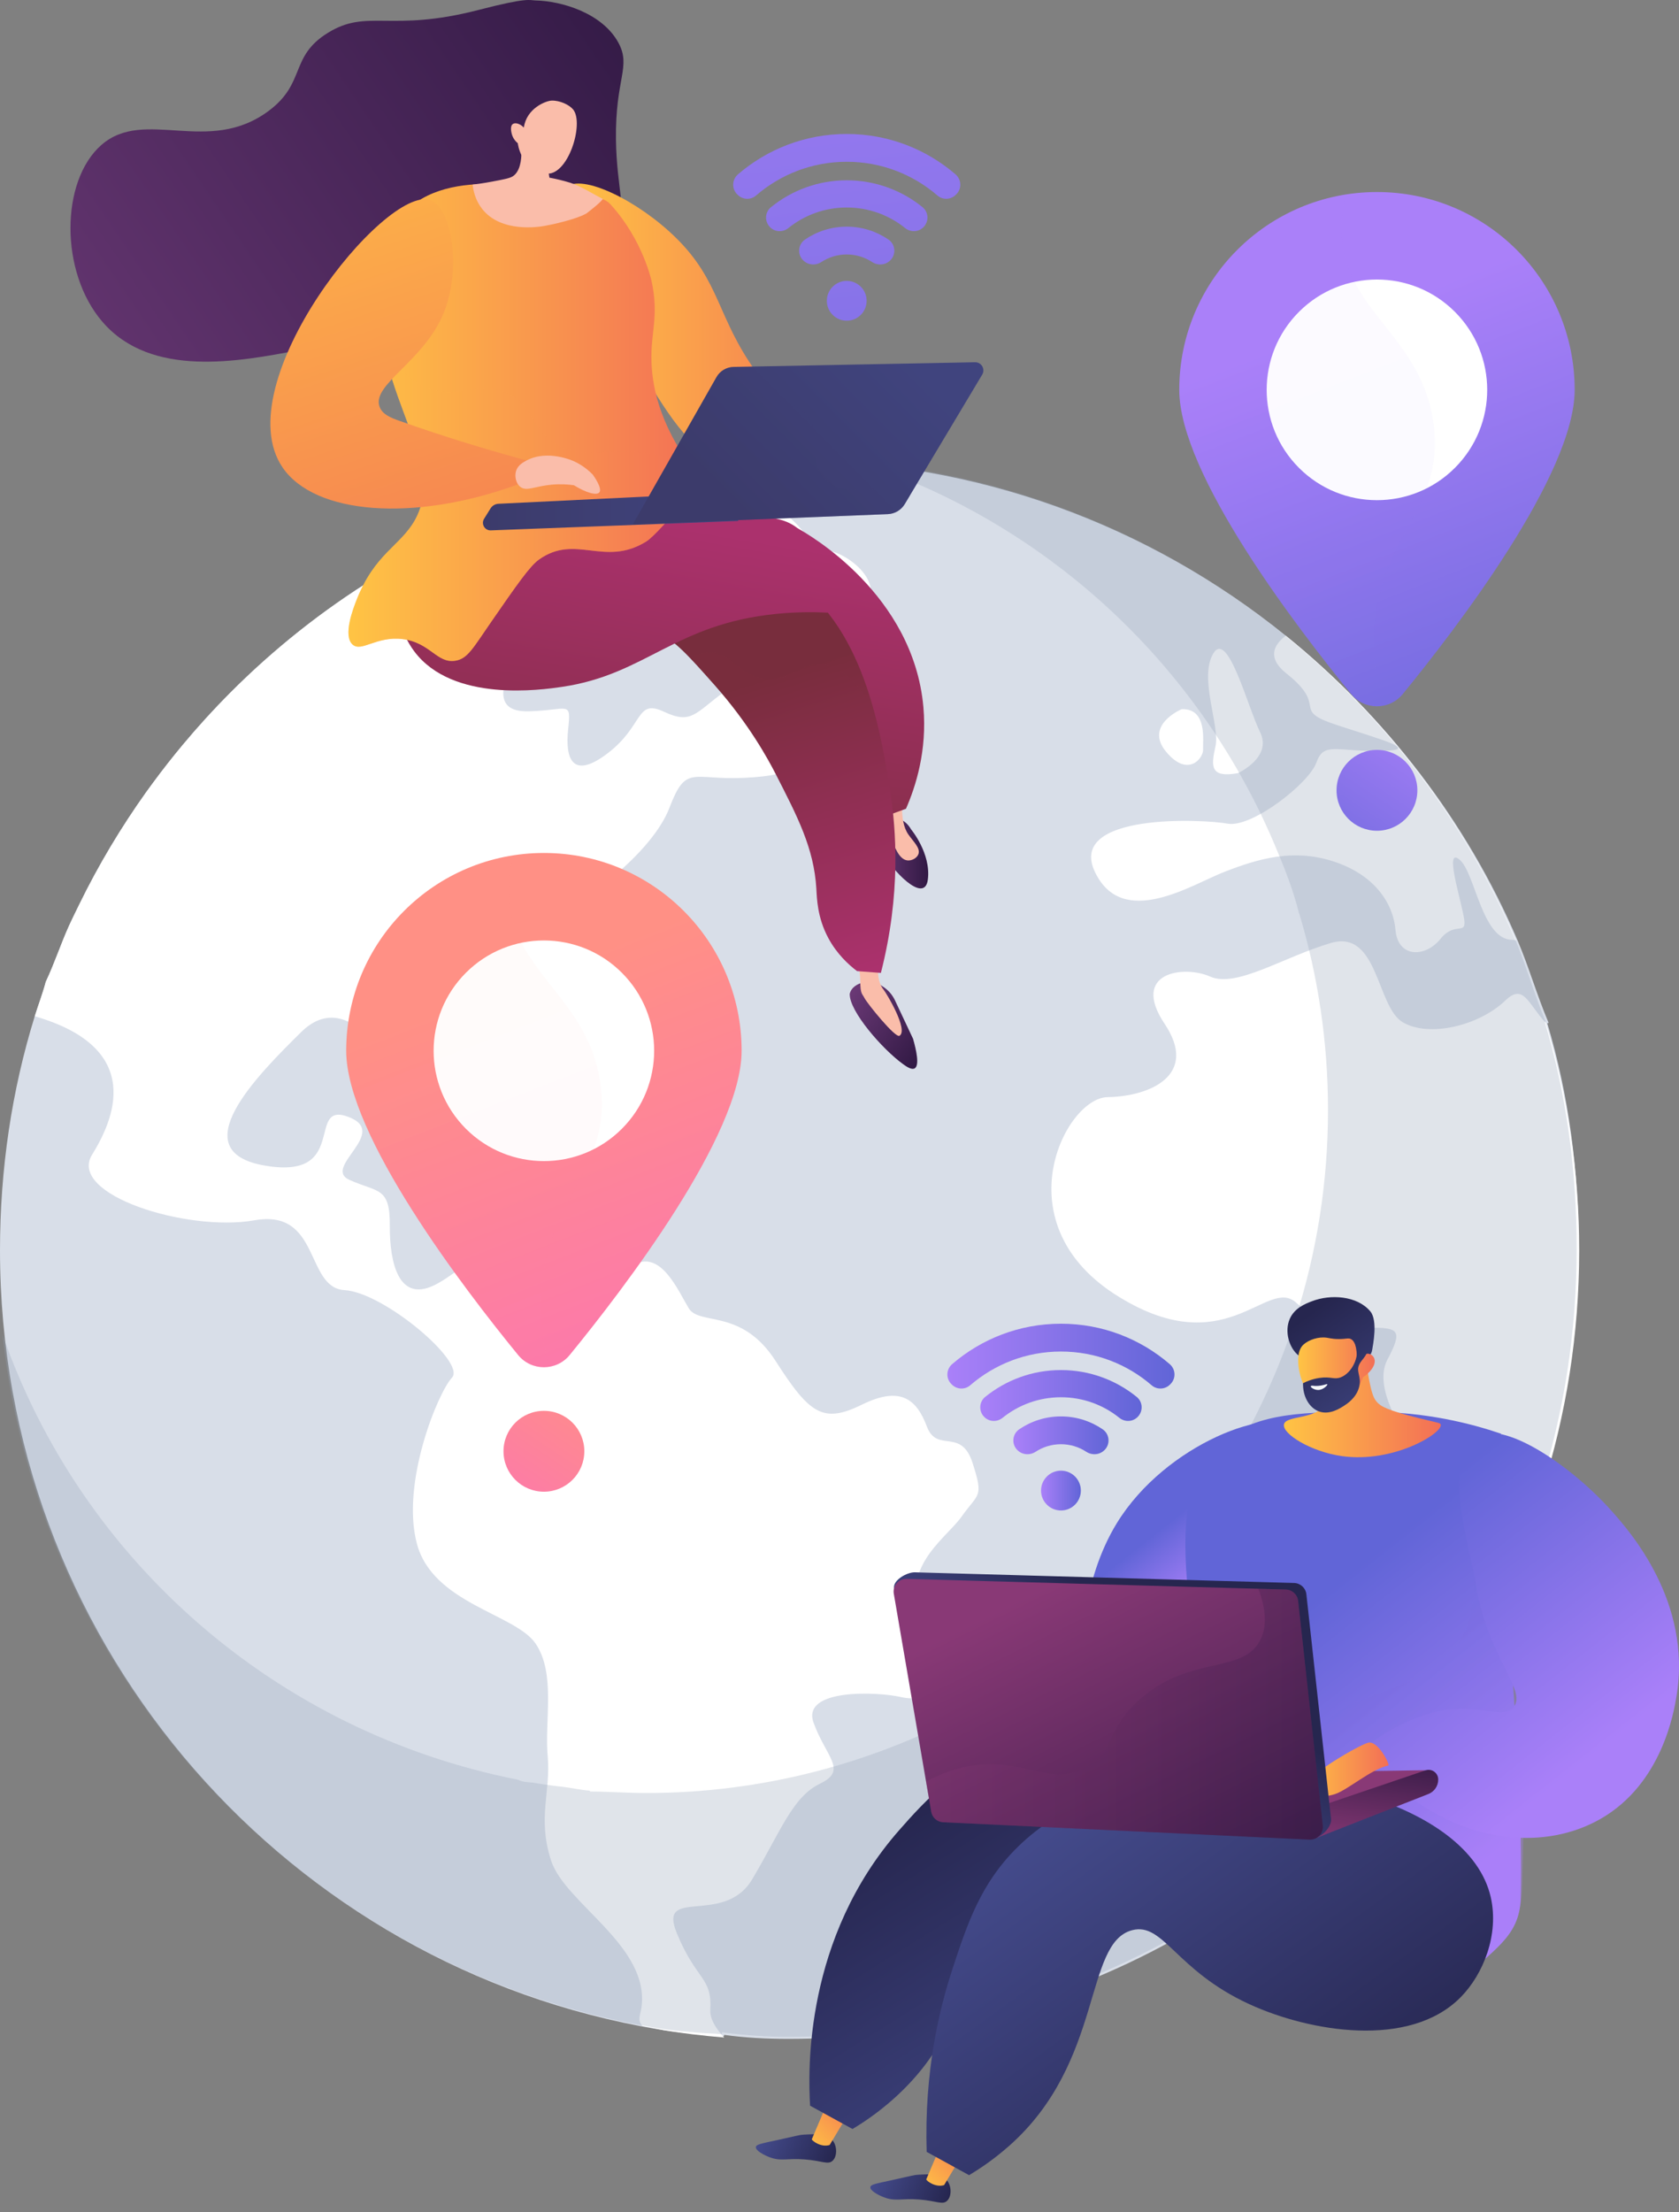 <svg width="101" height="133" viewBox="0 0 101 133" fill="none" xmlns="http://www.w3.org/2000/svg">
<rect x="0" y="0" width="101" height="133" fill="#808080" stroke="none"/>
<path d="M94.971 75.173C94.971 85.223 91.815 94.545 86.463 102.219C86.442 102.251 86.367 102.281 86.367 102.312V102.314C77.969 114.618 63.581 122.588 47.441 122.588C46.121 122.588 44.856 122.527 43.563 122.348C43.562 122.348 43.562 122.348 43.562 122.348C43.557 122.348 43.554 122.427 43.549 122.427C42.912 122.374 42.281 122.35 41.652 122.272C41.429 122.246 41.205 122.237 40.983 122.205C40.786 122.179 40.59 122.161 40.394 122.131C40.223 122.106 40.053 122.084 39.885 122.057C39.847 122.05 39.809 122.047 39.771 122.041C39.357 121.973 38.944 121.902 38.532 121.823C38.53 121.823 38.528 121.823 38.526 121.823C16.581 117.631 0 98.339 0 75.173C0 70.275 0.712 65.549 2.09 61.103C2.306 60.406 2.574 59.718 2.753 59.035V59.034C3.289 57.896 3.648 56.78 4.141 55.685C4.34 55.247 4.559 54.812 4.768 54.38C5.924 52.011 7.278 49.752 8.797 47.623C8.935 47.43 9.078 47.238 9.219 47.046C9.782 46.281 10.369 45.534 10.978 44.804C11.889 43.71 12.848 42.657 13.853 41.65C16.468 39.025 19.389 36.704 22.557 34.747C23.537 34.141 24.541 33.568 25.567 33.035C28.051 31.738 30.662 30.656 33.38 29.812C37.841 28.424 42.582 27.677 47.499 27.677C58.806 27.677 69.19 31.627 77.344 38.223C83.343 43.075 88.221 49.356 91.291 56.55C91.977 58.157 92.441 59.809 93.156 61.499V61.501C93.156 61.509 93.074 61.514 93.076 61.522C94.373 65.844 94.971 70.427 94.971 75.173Z" fill="#D8DEE8"/>
<path d="M43.562 122.508V122.507H43.565L43.563 122.508C43.562 122.508 43.562 122.508 43.562 122.508Z" fill="white"/>
<path d="M57.846 91.185C56.827 92.621 53.674 94.465 55.813 98.086C57.934 101.698 55.666 102.375 54.207 102.037C52.741 101.703 48.183 101.517 48.943 103.588C49.7 105.661 51.006 106.438 49.336 107.239C47.668 108.036 46.961 110.118 45.254 112.983C43.557 115.853 39.526 113.37 40.72 116.248C41.911 119.126 42.84 118.847 42.729 120.852C42.703 121.403 43.068 121.969 43.563 122.507C42.926 122.454 42.287 122.389 41.654 122.312C41.43 122.285 41.206 122.257 40.984 122.225C40.787 122.199 40.591 122.171 40.395 122.141C40.224 122.116 40.054 122.09 39.886 122.062C39.848 122.055 39.858 122.049 39.82 122.044C39.412 121.975 39.2 121.902 38.664 121.824V121.823C38.307 121.483 38.531 121.115 38.585 120.718C39.118 117.015 34.009 114.471 33.153 111.876C32.311 109.289 33.142 107.745 32.947 105.6C32.747 103.459 33.447 100.621 32.216 98.817C30.984 97.019 26.017 96.417 25.071 92.789C24.119 89.169 26.333 83.748 27.193 82.825C28.043 81.901 23.081 77.702 20.719 77.568C18.347 77.423 19.296 72.647 15.285 73.374C11.267 74.079 4.048 71.837 5.539 69.426C6.77 67.439 8.836 63.056 2.092 61.103C2.307 60.406 2.575 59.717 2.753 59.034V59.033C3.289 57.895 3.649 56.779 4.142 55.684C4.34 55.246 4.56 54.811 4.769 54.38C5.926 52.01 7.28 49.751 8.798 47.622C8.936 47.429 9.079 47.237 9.22 47.045C9.784 46.28 10.371 45.532 10.978 44.803C11.89 43.709 12.849 42.656 13.854 41.649C16.469 39.024 19.39 36.703 22.558 34.746C23.893 35.682 25.419 36.259 26.736 35.548C29.967 33.74 27.837 33.462 26.514 33.395C26.17 33.378 25.836 33.242 25.568 33.034C28.052 31.737 30.663 30.655 33.381 29.811C33.18 31.634 30.701 34.564 32.525 34.206C34.647 33.803 35.514 28.068 37.072 29.973C38.652 31.886 35.342 34.394 38.451 32.941C41.563 31.503 41.979 28.292 45.447 29.854C48.933 31.436 48.615 33.308 49.588 33.123C50.557 32.94 53.692 35.046 51.796 36.779C49.883 38.518 48.129 36.303 45.261 35.635C42.392 34.975 42.461 37.322 41.141 37.859C39.799 38.377 33.323 35.248 31.733 38.076C30.126 40.882 29.442 42.84 31.828 42.767C34.211 42.7 34.365 42.083 34.177 43.846C33.987 45.609 34.421 46.929 36.58 45.271C38.732 43.615 38.249 42.001 39.933 42.79C41.617 43.581 41.816 42.865 43.607 41.564C45.396 40.264 47.751 40.128 48.368 43.046C48.986 45.965 47.93 46.62 44.782 46.767C41.633 46.92 41.277 45.927 40.274 48.559C39.276 51.193 35.11 54.575 31.453 55.969C27.803 57.366 26.372 59.428 26.456 62.212C26.543 65.001 25.17 67.943 24.254 65.644C23.333 63.339 20.754 59.457 18.121 62.051C15.484 64.651 10.893 69.246 15.966 70.087C21.028 70.943 18.387 66.2 20.945 67.148C23.5 68.103 19.327 70.194 21.035 70.948C22.746 71.71 23.463 71.353 23.449 73.685C23.436 76.014 24.016 78.277 26.092 77.289C28.167 76.304 30.828 72.815 33.83 75.518C36.835 78.226 36.627 76.794 38.204 76.005C39.779 75.217 40.782 77.579 41.428 78.655C42.074 79.729 44.606 78.632 46.659 81.833C48.71 85.033 49.515 85.604 51.854 84.452C54.195 83.302 55.147 84.156 55.757 85.772C56.364 87.388 57.805 85.809 58.5 87.945C59.19 90.08 58.859 89.748 57.846 91.185Z" fill="white"/>
<path d="M65.857 52.41C64.199 48.852 72.414 49.252 73.866 49.525C75.327 49.768 78.754 47.09 79.189 45.844C79.636 44.59 80.37 45.186 82.969 45.15C85.568 45.122 83.272 44.534 80.412 43.592C77.557 42.651 79.998 42.557 77.366 40.479C76.234 39.569 76.59 38.796 77.345 38.221C83.344 43.074 88.136 49.355 91.205 56.549C91.119 56.522 91.037 56.508 90.961 56.507C89.141 56.496 88.74 52.472 87.802 51.689C86.878 50.906 87.829 53.899 88.055 55.129C88.282 56.36 87.556 55.324 86.649 56.454C85.738 57.585 84.093 57.606 83.944 55.91C83.793 54.217 82.6 52.556 80.18 51.782C77.759 51.009 75.665 51.644 73.698 52.403C71.741 53.149 67.527 55.94 65.857 52.41Z" fill="white"/>
<path d="M86.482 102.312C86.647 101.091 86.915 99.828 86.405 99.367C85.165 98.216 84.894 95.082 85.324 93.493C85.753 91.901 89.094 91.992 86.827 89.347C84.553 86.695 82.505 83.548 83.459 81.748C84.414 79.95 84.125 79.819 82.335 79.829C80.543 79.84 79.758 79.919 77.973 78.325C76.188 76.71 73.731 82.136 67.011 77.784C60.292 73.39 64.118 65.983 66.636 65.965C69.17 65.922 72.13 64.643 70.054 61.553C67.984 58.451 71.219 58.013 72.799 58.718C74.382 59.415 77.189 57.543 80.051 56.699C82.918 55.858 82.792 60.53 84.385 61.465C85.986 62.401 88.987 61.658 90.546 60.162C91.66 59.094 91.903 60.339 93.004 61.522C94.3 65.845 94.996 70.427 94.996 75.173C94.996 85.263 91.85 94.62 86.482 102.312Z" fill="white"/>
<path d="M74.462 46.488C74.464 46.485 76.558 45.539 75.799 44.017C75.047 42.493 73.854 37.825 72.982 39.296C72.106 40.774 73.398 43.643 73.116 44.881C72.831 46.123 72.823 46.773 74.462 46.488Z" fill="white"/>
<path d="M72.371 45.063C72.342 44.572 72.651 42.579 71.082 42.641C71.085 42.638 68.814 43.586 70.143 45.196C71.478 46.802 72.405 45.552 72.371 45.063Z" fill="white"/>
<path opacity="0.3" d="M94.845 75.089C94.845 85.139 91.752 94.462 86.4 102.136C86.379 102.167 86.367 102.197 86.367 102.229V102.23C77.791 114.534 63.518 122.468 47.377 122.468C46.057 122.468 44.73 122.367 43.437 122.189C43.435 122.189 43.435 122.189 43.435 122.189C43.43 122.189 43.428 122.306 43.422 122.306C42.785 122.253 42.155 122.247 41.526 122.17C41.302 122.143 41.079 122.144 40.857 122.113C40.66 122.086 40.464 122.073 40.267 122.043C40.097 122.018 39.927 122 39.759 121.972C39.72 121.966 39.683 121.963 39.644 121.958C39.23 121.889 38.817 121.819 38.406 121.74C38.403 121.74 38.402 121.739 38.399 121.739C18.106 117.863 2.401 101.062 0.151 80.238C4.91 93.888 16.676 104.144 31.143 107.003H31.148C31.503 107.181 31.86 107.145 32.218 107.205C32.251 107.208 32.285 107.22 32.318 107.225C32.462 107.249 32.61 107.273 32.757 107.294C32.925 107.32 33.095 107.342 33.266 107.364C33.458 107.392 33.65 107.408 33.843 107.431C34.386 107.498 34.93 107.621 35.48 107.666C35.485 107.666 35.488 107.717 35.492 107.717C35.492 107.717 35.492 107.717 35.493 107.717C36.609 107.717 37.722 107.807 38.862 107.807C45.831 107.807 52.399 106.035 58.145 102.978C63.892 99.921 68.816 95.513 72.498 90.201C72.498 90.173 72.542 90.136 72.559 90.108C77.181 83.482 79.886 75.426 79.886 66.748C79.886 62.65 79.284 58.689 78.165 54.957C78.163 54.95 78.148 54.942 78.148 54.936V54.934C77.791 53.475 77.215 52.048 76.623 50.661C73.972 44.448 69.845 39.023 64.664 34.834C60.872 31.767 56.523 29.363 51.79 27.797C61.376 28.679 70.138 32.412 77.218 38.139C83.217 42.991 88.07 49.272 91.138 56.466C91.825 58.072 92.263 59.724 92.977 61.415V61.417C92.977 61.424 92.922 61.429 92.924 61.438C94.221 65.761 94.845 70.344 94.845 75.089Z" fill="#97A6B7"/>
<path d="M37.028 13.293C37.772 12.81 37.094 11.408 37.053 8.395C37.004 4.703 37.985 4.015 37.198 2.566C36.235 0.795 33.81 0.062 32.204 0.027C31.849 0.019 31.767 -0.174 28.799 0.595C23.452 1.979 22.113 0.495 19.718 1.978C17.405 3.411 18.418 4.98 16.171 6.66C12.53 9.383 8.701 6.439 6.098 8.717C3.636 10.872 3.579 16.362 6.169 19.358C9.104 22.754 14.397 21.734 17.945 21.061C18.691 20.919 22.461 20.127 26.387 17.23C28.558 15.627 30.049 13.915 30.998 12.654C31.22 12.403 31.568 12.1 32.026 12.051C32.577 11.992 33.019 12.329 33.232 12.476C34.352 13.252 36.297 13.767 37.028 13.293Z" fill="url(#paint0_linear_8317_20032)"/>
<path d="M34.039 11.27C34.995 10.399 38.408 12.078 40.669 14.306C43.326 16.924 43.122 19.047 45.441 22.3C46.593 23.917 48.569 26.094 52.072 28.001C51.824 28.621 51.576 29.241 51.328 29.86C49.635 29.962 46.311 29.902 43.21 27.877C41.056 26.47 39.948 24.607 37.819 20.936C35.683 17.253 32.844 12.359 34.039 11.27Z" fill="url(#paint1_linear_8317_20032)"/>
<path d="M54.925 62.458L53.838 60.148C53.683 59.819 53.443 59.539 53.141 59.338L52.602 58.978C52.602 58.978 51.316 58.944 51.115 59.752C51.072 60.78 53.069 63.076 54.331 63.987C54.541 64.138 54.84 64.34 55.021 64.236C55.329 64.06 55.113 63.115 54.925 62.458Z" fill="url(#paint2_linear_8317_20032)"/>
<path d="M52.881 57.721C52.71 58.712 52.927 59.229 53.16 59.518C53.325 59.722 54.658 61.921 54.111 62.276C53.864 62.437 52.169 60.333 52.005 60.011C51.856 59.718 51.759 59.787 51.75 58.992C51.745 58.468 51.638 58.047 51.555 57.783C51.997 57.762 52.439 57.742 52.881 57.721Z" fill="#FABDAA"/>
<path d="M54.807 49.868C54.807 49.868 56.011 51.304 55.815 52.878C55.619 54.452 53.511 52.151 53.217 51.373C52.923 50.595 52.58 49.487 52.58 49.487C52.58 49.487 54.058 48.567 54.807 49.868Z" fill="url(#paint3_linear_8317_20032)"/>
<path d="M54.349 47.62C54.349 47.62 54.022 49.294 54.645 50.177C54.955 50.617 55.373 50.989 55.25 51.347C55.168 51.587 54.855 51.76 54.59 51.733C54.082 51.681 53.8 50.902 53.602 50.353C53.309 49.543 53.145 47.808 53.145 47.808L54.349 47.62Z" fill="#FABDAA"/>
<path d="M53.389 49.031C53.759 48.896 54.129 48.761 54.499 48.627C55.076 47.307 55.781 45.141 55.546 42.508C54.94 35.737 48.678 32.149 47.982 31.765C46.275 32.621 44.547 33.829 44.484 35.351C44.406 37.262 47.01 38.273 49.457 41.068C50.927 42.745 52.497 45.245 53.389 49.031Z" fill="url(#paint4_linear_8317_20032)"/>
<path d="M52.99 58.496C54.213 53.718 53.901 49.82 53.548 47.574C53.015 44.18 51.93 37.275 47.32 34.7C46.313 34.138 44.874 33.634 43.12 32.071C41.656 30.766 40.725 29.393 40.163 28.426C33.998 26.617 28.311 27.351 25.802 30.657C25.512 31.039 24.786 31.868 24.645 33.09C24.329 35.846 27.038 39.166 30.077 39.859C33.941 40.74 36.182 36.773 39.605 38.093C40.562 38.462 41.374 39.377 42.998 41.207C45.063 43.535 46.224 45.682 46.663 46.542C47.971 49.101 48.963 50.99 49.108 53.439C49.141 54.01 49.161 55.162 49.829 56.404C50.342 57.358 51.037 57.995 51.554 58.388C52.033 58.423 52.511 58.46 52.99 58.496Z" fill="url(#paint5_linear_8317_20032)"/>
<path opacity="0.3" d="M24.646 33.09C24.786 31.868 25.512 31.039 25.802 30.657C28.311 27.351 33.998 26.617 40.163 28.426C40.725 29.393 41.656 30.766 43.12 32.071C44.874 33.634 46.314 34.138 47.32 34.7C50.135 36.272 51.635 39.459 52.498 42.475C51.217 40.489 50.121 39.961 49.272 39.952C48.058 39.939 47.515 40.977 46.065 40.835C44.516 40.684 44.161 39.402 42.905 39.255C42.529 39.211 42.066 39.269 41.511 39.565C40.769 38.788 40.217 38.328 39.605 38.093C36.183 36.773 33.941 40.74 30.078 39.859C27.038 39.166 24.328 35.846 24.646 33.09Z" fill="url(#paint6_linear_8317_20032)"/>
<path d="M49.796 36.837C49.098 36.8 48.023 36.779 46.727 36.907C40.576 37.514 38.88 40.557 33.796 41.3C32.593 41.475 27.238 42.258 24.919 39.162C23.254 36.939 23.506 33.11 25.327 31.604C26.098 30.966 26.861 30.984 31.798 31.028C33.657 31.045 35.516 31.051 37.375 31.075C45.244 31.175 46.749 30.63 48.18 31.931C48.848 32.539 49.824 33.843 49.796 36.837Z" fill="url(#paint7_linear_8317_20032)"/>
<path d="M33.183 11.589C33.183 11.589 26.971 9.778 24.236 12.874C23.734 13.443 23.337 14.19 23.048 15.633C21.575 22.987 27.145 27.405 24.95 31.285C24.079 32.825 22.544 33.29 21.453 36.059C21.269 36.527 20.601 38.223 21.213 38.757C21.753 39.227 22.641 38.234 24.217 38.426C25.887 38.629 26.277 39.911 27.4 39.725C28.132 39.603 28.448 38.978 29.527 37.419C31.089 35.162 31.87 34.033 32.43 33.638C34.639 32.076 36.346 34.112 38.865 32.566C39.778 32.007 43.157 27.656 42.163 28.851C39.796 25.899 39.246 23.464 39.19 21.77C39.128 19.914 39.663 19.07 39.19 16.875C39.19 16.875 38.662 14.427 36.758 12.324C36.485 12.022 36.159 11.708 33.183 11.589Z" fill="url(#paint8_linear_8317_20032)"/>
<path d="M31.189 7.56C31.273 7.953 31.701 10.062 30.839 10.605C30.651 10.722 30.292 10.79 29.574 10.924C29.103 11.012 28.708 11.066 28.43 11.1C28.47 11.454 28.589 12.029 28.997 12.553C30.141 14.021 32.435 13.641 32.762 13.581C33.916 13.371 35.051 13.014 35.326 12.796C35.743 12.465 36.071 12.216 36.266 11.963C35.819 11.747 34.918 11.178 34.313 10.991C33.861 10.852 33.437 10.753 33.05 10.682C32.987 10.274 32.923 9.867 32.86 9.46C32.302 8.827 31.746 8.194 31.189 7.56Z" fill="#FABDAA"/>
<path d="M31.148 8.611C31.148 8.611 31.304 10.157 32.807 10.429C34.152 10.673 35.164 7.422 34.476 6.582C34.246 6.301 33.68 6.035 33.188 6.049C32.843 6.059 31.675 6.503 31.512 7.671C31.279 7.426 30.99 7.356 30.847 7.458C30.666 7.588 30.763 7.966 30.785 8.052C30.861 8.349 31.055 8.534 31.148 8.611Z" fill="#FABDAA"/>
<path opacity="0.4" d="M42.164 28.851C41.879 28.496 41.622 28.148 41.388 27.809C40.082 27.371 38.953 27.208 38.042 27.164C35.988 27.065 34.863 27.548 33.465 26.707C31.878 25.752 32.159 24.426 30.627 23.685C29.015 22.907 27.875 23.787 26.324 23.502C25.387 23.331 24.246 22.704 23.082 20.877C23.974 25.277 26.567 28.427 24.951 31.285C24.08 32.825 22.545 33.29 21.454 36.059C21.269 36.527 20.602 38.223 21.214 38.757C21.754 39.227 22.642 38.234 24.218 38.426C25.887 38.629 26.277 39.911 27.401 39.725C28.133 39.603 28.449 38.978 29.528 37.419C31.09 35.162 31.871 34.033 32.431 33.638C34.639 32.076 36.347 34.112 38.866 32.566C39.779 32.007 43.158 27.656 42.164 28.851Z" fill="url(#paint9_linear_8317_20032)"/>
<path d="M44.036 29.606L29.982 30.29C29.788 30.3 29.612 30.403 29.509 30.568L29.12 31.192C28.927 31.503 29.159 31.903 29.525 31.889L44.412 31.322L44.036 29.606Z" fill="url(#paint10_linear_8317_20032)"/>
<path d="M58.653 21.78L44.134 22.061C43.704 22.069 43.311 22.303 43.099 22.677L38.071 31.523L53.405 30.913C53.826 30.896 54.21 30.668 54.427 30.307L59.085 22.524C59.283 22.192 59.04 21.772 58.653 21.78Z" fill="url(#paint11_linear_8317_20032)"/>
<path opacity="0.3" d="M43.098 22.677C43.31 22.303 43.704 22.069 44.133 22.061L44.452 22.055C44.499 22.523 44.643 22.952 44.93 23.298C45.825 24.379 47.312 23.712 48.421 24.856C49.639 26.112 48.514 27.608 49.603 28.777C50.749 30.008 52.602 29.006 54.733 29.793L54.426 30.306C54.21 30.667 53.826 30.895 53.404 30.912L38.07 31.523L43.098 22.677Z" fill="url(#paint12_linear_8317_20032)"/>
<path d="M31.126 29.136C31.309 28.653 31.492 28.17 31.675 27.687C29.653 27.133 26.857 26.314 23.989 25.289C23.541 25.129 23.007 24.93 22.832 24.457C22.341 23.131 25.459 21.757 26.671 18.863C27.792 16.185 27.175 12.469 25.874 12.03C23.167 11.117 13.568 23.066 16.996 28.103C18.934 30.95 24.909 31.403 31.126 29.136Z" fill="url(#paint13_linear_8317_20032)"/>
<path d="M31.675 27.687C32.945 27.013 34.464 27.704 34.562 27.75C34.841 27.882 35.247 28.116 35.657 28.535C35.703 28.598 36.254 29.361 36.053 29.606C35.892 29.802 35.27 29.639 34.522 29.174C34.208 29.13 33.741 29.09 33.182 29.141C32.154 29.236 31.684 29.56 31.311 29.28C31.037 29.076 30.945 28.642 31.043 28.319C31.148 27.973 31.46 27.801 31.675 27.687Z" fill="#FABDAA"/>
<path d="M66.185 100.663C64.648 99.811 65.098 94.976 67.183 91.579C70.145 86.755 76.634 84.452 77.964 85.889C79.326 87.359 75.406 92.879 74.77 93.775C72.46 97.027 68.003 101.671 66.185 100.663Z" fill="url(#paint14_linear_8317_20032)"/>
<path d="M50.111 128.725C50.362 129.071 50.363 129.659 50.083 129.917C49.808 130.171 49.465 129.92 48.421 129.837C47.304 129.747 46.984 129.978 46.25 129.686C45.953 129.568 45.436 129.304 45.47 129.086C45.494 128.934 45.778 128.884 46.73 128.678C48.082 128.385 48.079 128.36 48.361 128.345C49.069 128.306 49.78 128.267 50.111 128.725Z" fill="url(#paint15_linear_8317_20032)"/>
<path d="M49.597 126.829L48.834 128.626C48.865 128.731 49.396 129.126 49.907 128.968L50.936 127.256L49.597 126.829Z" fill="url(#paint16_linear_8317_20032)"/>
<path d="M56.996 131.136C57.247 131.482 57.248 132.069 56.969 132.328C56.694 132.582 56.35 132.331 55.307 132.247C54.189 132.158 53.87 132.389 53.135 132.097C52.839 131.979 52.321 131.714 52.356 131.497C52.38 131.344 52.663 131.295 53.616 131.089C54.968 130.795 54.965 130.771 55.246 130.756C55.954 130.717 56.665 130.679 56.996 131.136Z" fill="url(#paint17_linear_8317_20032)"/>
<path d="M56.482 129.24L55.719 131.037C55.75 131.142 56.282 131.537 56.792 131.38L57.821 129.667L56.482 129.24Z" fill="url(#paint18_linear_8317_20032)"/>
<path d="M90.292 86.201C88.509 85.594 85.784 84.888 82.427 84.888C78.647 84.888 75.612 84.889 73.516 86.675C68.43 91.01 74.123 101.394 71.207 109.084C70.887 109.927 69.958 112.597 70.766 115.477C70.915 116.007 71.222 116.467 71.747 117.246C74.828 121.817 83.653 123.321 87.617 119.358C89.712 117.263 91.425 116.518 91.476 114.127C91.675 104.694 90.211 95.284 90.292 86.201Z" fill="url(#paint19_linear_8317_20032)"/>
<path opacity="0.3" d="M88.281 97.726C89.002 95.754 88.255 93.496 89.862 92.51C90.45 92.148 91.182 91.996 91.979 92.013C91.884 98.947 91.748 105.874 91.579 113.11C91.523 115.5 91.224 115.618 88.907 117.713C86.223 120.14 81.597 120.932 77.63 120.138C82.826 116.942 86.533 113.632 86.003 110.794C85.384 107.49 79.333 106.514 79.576 104.165C79.834 101.675 86.707 102.039 88.281 97.726Z" fill="url(#paint20_linear_8317_20032)"/>
<path d="M88.64 86.415C90.387 85.236 94.596 88.21 96.93 90.828C98.014 92.044 101.79 96.281 100.852 101.972C100.699 102.9 99.995 107.235 96.283 109.359C92.96 111.261 88.472 110.772 84.877 108.079C84.386 107.643 83.894 107.207 83.403 106.771C82.919 106.248 82.436 105.726 81.953 105.203C82.713 104.571 84.004 103.659 85.817 103.074C88.58 102.183 90.396 103.505 91.057 102.635C91.871 101.563 89.394 99.566 88.744 95.021C88.568 93.794 86.689 87.733 88.64 86.415Z" fill="url(#paint21_linear_8317_20032)"/>
<path d="M85.086 117.093C85.822 120.954 83.865 119.202 79.772 116.594C75.462 113.847 65.856 109.526 61.098 113.276C57.555 116.07 59.269 121.292 53.72 126.222C52.743 127.09 51.843 127.673 51.284 128.007C50.433 127.54 49.583 127.073 48.731 126.606C48.607 124.525 48.372 116.531 54.103 110.025C55.489 108.452 58.129 105.43 62.181 104.475C73.136 101.893 84.407 113.533 85.086 117.093Z" fill="url(#paint22_linear_8317_20032)"/>
<path d="M89.677 114.072C90.183 116.299 89.243 118.691 87.861 120.089C84.792 123.192 78.782 122.168 75.142 120.496C70.713 118.463 69.992 115.568 68.109 116.052C65.183 116.806 66.42 123.944 60.731 128.998C59.753 129.866 58.854 130.449 58.295 130.783C57.444 130.316 56.593 129.849 55.743 129.382C55.593 124.552 56.505 120.796 57.285 118.418C58.18 115.692 58.982 113.25 61.215 111.055C63.988 108.328 67.296 107.627 69.192 107.251C77.211 105.66 88.36 108.287 89.677 114.072Z" fill="url(#paint23_linear_8317_20032)"/>
<path d="M64.724 106.75L85.774 106.435L80.177 109.136L64.67 108.122L64.724 106.75Z" fill="url(#paint24_linear_8317_20032)"/>
<path d="M86.517 106.995C86.517 107.388 86.27 107.741 85.9 107.875L79.174 110.512L79.143 108.684L85.774 106.435C86.146 106.328 86.517 106.607 86.517 106.995Z" fill="url(#paint25_linear_8317_20032)"/>
<path d="M83.512 106.15C83.641 106.121 82.882 104.61 82.287 104.784C81.692 104.959 78.779 106.646 78.514 107.341C78.25 108.036 78.25 108.036 78.25 108.036C78.25 108.036 79.52 108.135 80.308 107.87C81.096 107.606 82.461 106.384 83.512 106.15Z" fill="url(#paint26_linear_8317_20032)"/>
<path d="M78.585 95.857L80.069 109.367C80.12 109.833 79.468 110.528 78.999 110.506L57.232 109.169C56.875 109.152 56.577 108.889 56.516 108.536L53.784 95.488C53.703 95.013 54.556 94.523 55.038 94.536L77.848 95.177C78.229 95.189 78.544 95.478 78.585 95.857Z" fill="url(#paint27_linear_8317_20032)"/>
<path d="M78.088 96.251L79.571 109.761C79.623 110.227 79.245 110.629 78.776 110.607L56.734 109.563C56.377 109.547 56.079 109.283 56.018 108.93L53.766 95.822C53.685 95.347 54.058 94.917 54.539 94.93L77.35 95.571C77.731 95.582 78.046 95.872 78.088 96.251Z" fill="url(#paint28_linear_8317_20032)"/>
<path opacity="0.3" d="M65.144 106.397C67.069 105.582 66.39 104.026 68.662 102.088C71.661 99.531 74.717 100.639 75.787 98.657C76.12 98.04 76.279 97.079 75.698 95.525L77.35 95.571C77.731 95.582 78.046 95.872 78.087 96.251L79.571 109.761C79.622 110.227 79.245 110.629 78.776 110.607L56.734 109.563C56.376 109.547 56.078 109.283 56.018 108.93L55.707 107.121C56.376 106.749 57.175 106.411 58.107 106.222C61.342 105.565 62.929 107.337 65.144 106.397Z" fill="url(#paint29_linear_8317_20032)"/>
<path d="M82.074 79.724C82.062 81.126 82.219 82.237 82.366 82.998C82.536 83.87 82.658 84.095 82.813 84.278C83.048 84.553 83.403 84.783 85.411 85.281C86.504 85.552 86.644 85.545 86.668 85.653C86.786 86.182 83.806 87.985 80.728 87.55C78.845 87.284 77.131 86.21 77.236 85.645C77.342 85.077 79.224 85.382 79.785 84.355C80.175 83.639 79.737 82.625 79.22 81.784C79.722 80.847 81.573 80.662 82.074 79.724Z" fill="url(#paint30_linear_8317_20032)"/>
<path d="M78.121 81.506C77.542 81.047 77.255 80.056 77.587 79.296C77.872 78.642 78.523 78.39 78.913 78.239C80.042 77.801 81.639 77.904 82.429 78.843C82.897 79.399 82.586 80.89 82.545 81.154C82.499 81.453 82.312 81.6 82.17 81.853C81.974 82.205 81.667 82.763 81.172 83.69C81.061 83.484 80.908 83.231 80.701 82.969C80.622 82.868 80.306 82.475 79.906 82.184C79.107 81.602 78.67 81.941 78.121 81.506Z" fill="url(#paint31_linear_8317_20032)"/>
<path d="M81.993 82.805C81.993 82.805 81.554 84.26 80.004 84.558C78.616 84.825 77.619 81.816 78.322 80.939C78.556 80.647 79.115 80.405 79.624 80.415C79.924 80.42 80.049 80.512 80.539 80.511C80.992 80.511 81.099 80.433 81.255 80.507C81.45 80.6 81.653 80.9 81.619 81.864C81.811 81.532 82.097 81.35 82.346 81.397C82.386 81.404 82.496 81.444 82.574 81.526C82.855 81.826 82.652 82.356 81.993 82.805Z" fill="url(#paint32_linear_8317_20032)"/>
<path d="M81.269 80.308C81.216 80.374 81.481 80.567 81.587 80.911C81.791 81.578 81.32 82.566 80.641 82.816C80.24 82.964 80.062 82.745 79.362 82.85C78.929 82.915 78.592 83.06 78.384 83.166C78.363 83.962 78.756 84.647 79.339 84.861C79.968 85.09 80.59 84.69 80.85 84.522C81.024 84.41 81.582 84.052 81.754 83.41C81.935 82.741 81.518 82.475 81.796 81.982C81.936 81.733 82.166 81.581 82.311 81.132C82.351 81.01 82.371 80.907 82.382 80.837C81.933 80.556 81.345 80.212 81.269 80.308Z" fill="url(#paint33_linear_8317_20032)"/>
<path d="M78.951 83.312C78.951 83.312 79.286 83.389 79.787 83.227C79.812 83.219 79.841 83.22 79.848 83.232C79.872 83.277 79.602 83.579 79.279 83.573C79.049 83.568 78.83 83.409 78.846 83.35C78.852 83.326 78.901 83.316 78.951 83.312Z" fill="#F4F7FA"/>
<path d="M94.724 23.439C94.724 28.522 87.604 37.795 84.382 41.732C83.581 42.712 82.081 42.712 81.28 41.732C78.058 37.795 70.938 28.521 70.938 23.439C70.938 16.871 76.262 11.546 82.831 11.546C89.4 11.546 94.724 16.871 94.724 23.439Z" fill="url(#paint34_linear_8317_20032)"/>
<path d="M87.52 28.13C90.11 25.54 90.11 21.34 87.52 18.75C84.929 16.159 80.729 16.159 78.139 18.75C75.549 21.34 75.549 25.54 78.139 28.13C80.729 30.721 84.929 30.721 87.52 28.13Z" fill="white"/>
<g opacity="0.2">
<path opacity="0.2" d="M82.778 36.849C83.533 31.88 86.814 30.289 86.251 25.597C85.601 20.186 80.81 18.745 80.695 13.929C80.676 13.153 80.782 12.406 80.98 11.69C75.29 12.578 70.938 17.5 70.938 23.439C70.938 28.521 78.057 37.795 81.279 41.732C81.751 42.309 82.465 42.546 83.136 42.443C82.559 40.267 82.542 38.408 82.778 36.849Z" fill="url(#paint35_linear_8317_20032)"/>
</g>
<path d="M82.831 49.949C84.173 49.949 85.261 48.861 85.261 47.519C85.261 46.176 84.173 45.088 82.831 45.088C81.488 45.088 80.4 46.176 80.4 47.519C80.4 48.861 81.488 49.949 82.831 49.949Z" fill="url(#paint36_linear_8317_20032)"/>
<path d="M44.612 63.178C44.612 68.261 37.492 77.535 34.27 81.471C33.468 82.451 31.969 82.451 31.168 81.471C27.946 77.535 20.826 68.26 20.826 63.178C20.826 56.61 26.15 51.285 32.719 51.285C39.287 51.285 44.612 56.61 44.612 63.178Z" fill="url(#paint37_linear_8317_20032)"/>
<path d="M37.408 67.869C39.998 65.278 39.998 61.078 37.408 58.488C34.818 55.898 30.618 55.898 28.027 58.488C25.437 61.078 25.437 65.278 28.027 67.869C30.618 70.459 34.818 70.459 37.408 67.869Z" fill="white"/>
<g opacity="0.2">
<path opacity="0.2" d="M32.666 76.588C33.421 71.619 36.702 70.028 36.139 65.337C35.49 59.925 30.698 58.484 30.583 53.668C30.564 52.892 30.67 52.145 30.869 51.429C25.179 52.318 20.826 57.24 20.826 63.178C20.826 68.26 27.946 77.535 31.168 81.471C31.64 82.048 32.353 82.285 33.024 82.183C32.447 80.006 32.429 78.148 32.666 76.588Z" fill="url(#paint38_linear_8317_20032)"/>
</g>
<path d="M32.719 89.689C34.062 89.689 35.15 88.6 35.15 87.258C35.15 85.915 34.062 84.827 32.719 84.827C31.377 84.827 30.288 85.915 30.288 87.258C30.288 88.6 31.377 89.689 32.719 89.689Z" fill="url(#paint39_linear_8317_20032)"/>
<path d="M63.821 90.818C64.482 90.818 65.018 90.282 65.018 89.621C65.018 88.96 64.482 88.424 63.821 88.424C63.16 88.424 62.623 88.96 62.623 89.621C62.623 90.282 63.16 90.818 63.821 90.818Z" fill="url(#paint40_linear_8317_20032)"/>
<path d="M63.82 79.589C61.32 79.589 59.033 80.504 57.277 82.018C56.916 82.329 56.891 82.877 57.227 83.214L57.261 83.248C57.56 83.547 58.041 83.569 58.361 83.292C59.826 82.027 61.733 81.261 63.82 81.261C65.908 81.261 67.815 82.027 69.279 83.292C69.6 83.569 70.081 83.547 70.38 83.248L70.414 83.214C70.75 82.877 70.725 82.329 70.364 82.018C68.608 80.504 66.321 79.589 63.82 79.589Z" fill="url(#paint41_linear_8317_20032)"/>
<path d="M63.82 82.375C62.093 82.375 60.507 82.981 59.263 83.99C58.891 84.292 58.867 84.854 59.206 85.193L59.212 85.198C59.509 85.496 59.98 85.512 60.307 85.248C61.268 84.474 62.49 84.01 63.821 84.01C65.151 84.01 66.373 84.474 67.335 85.248C67.662 85.512 68.133 85.496 68.43 85.198L68.436 85.193C68.775 84.853 68.751 84.292 68.379 83.99C67.133 82.981 65.548 82.375 63.82 82.375Z" fill="url(#paint42_linear_8317_20032)"/>
<path d="M61.199 87.186C61.494 87.481 61.95 87.514 62.298 87.287C62.736 87.001 63.259 86.834 63.82 86.834C64.382 86.834 64.905 87 65.342 87.287C65.691 87.514 66.147 87.481 66.441 87.186L66.445 87.183C66.806 86.822 66.749 86.222 66.328 85.935C65.613 85.448 64.75 85.162 63.82 85.162C62.89 85.162 62.027 85.448 61.313 85.935C60.892 86.222 60.835 86.822 61.196 87.183L61.199 87.186Z" fill="url(#paint43_linear_8317_20032)"/>
<path d="M52.132 18.086C52.132 18.747 51.596 19.283 50.935 19.283C50.274 19.283 49.738 18.747 49.738 18.086C49.738 17.425 50.274 16.889 50.935 16.889C51.596 16.889 52.132 17.425 52.132 18.086Z" fill="url(#paint44_linear_8317_20032)"/>
<path d="M50.936 8.055C48.435 8.055 46.148 8.97 44.392 10.483C44.032 10.794 44.006 11.343 44.342 11.68L44.376 11.713C44.675 12.013 45.156 12.035 45.477 11.758C46.941 10.493 48.848 9.727 50.936 9.727C53.023 9.727 54.93 10.493 56.395 11.758C56.715 12.035 57.196 12.013 57.495 11.713L57.529 11.68C57.866 11.343 57.84 10.794 57.479 10.483C55.723 8.97 53.436 8.055 50.936 8.055Z" fill="url(#paint45_linear_8317_20032)"/>
<path d="M50.936 10.841C49.209 10.841 47.623 11.447 46.379 12.456C46.006 12.758 45.982 13.319 46.322 13.658L46.327 13.664C46.624 13.961 47.095 13.977 47.422 13.714C48.384 12.939 49.605 12.476 50.936 12.476C52.267 12.476 53.489 12.94 54.45 13.714C54.777 13.977 55.248 13.961 55.545 13.664L55.551 13.658C55.89 13.319 55.866 12.758 55.494 12.456C54.248 11.447 52.663 10.841 50.936 10.841Z" fill="url(#paint46_linear_8317_20032)"/>
<path d="M48.314 15.652C48.609 15.947 49.065 15.979 49.413 15.752C49.851 15.466 50.374 15.3 50.935 15.3C51.497 15.3 52.02 15.466 52.457 15.752C52.806 15.979 53.262 15.947 53.556 15.652L53.56 15.648C53.921 15.288 53.864 14.688 53.443 14.401C52.728 13.913 51.865 13.628 50.935 13.628C50.005 13.628 49.142 13.913 48.428 14.401C48.007 14.688 47.95 15.288 48.31 15.648L48.314 15.652Z" fill="url(#paint47_linear_8317_20032)"/>
<defs>
<linearGradient id="paint0_linear_8317_20032" x1="39.2" y1="-0.991" x2="-0.335" y2="25.863" gradientUnits="userSpaceOnUse">
<stop stop-color="#311944"/>
<stop offset="1" stop-color="#6B3976"/>
</linearGradient>
<linearGradient id="paint1_linear_8317_20032" x1="33.755" y1="20.462" x2="52.072" y2="20.462" gradientUnits="userSpaceOnUse">
<stop stop-color="#FFC444"/>
<stop offset="0.996" stop-color="#F36F56"/>
</linearGradient>
<linearGradient id="paint2_linear_8317_20032" x1="55.831" y1="63.066" x2="51.003" y2="59.835" gradientUnits="userSpaceOnUse">
<stop stop-color="#311944"/>
<stop offset="1" stop-color="#6B3976"/>
</linearGradient>
<linearGradient id="paint3_linear_8317_20032" x1="55.837" y1="51.294" x2="52.58" y2="51.294" gradientUnits="userSpaceOnUse">
<stop stop-color="#311944"/>
<stop offset="1" stop-color="#6B3976"/>
</linearGradient>
<linearGradient id="paint4_linear_8317_20032" x1="51.172" y1="33.361" x2="47.206" y2="56.288" gradientUnits="userSpaceOnUse">
<stop stop-color="#AB316D"/>
<stop offset="1" stop-color="#792D3D"/>
</linearGradient>
<linearGradient id="paint5_linear_8317_20032" x1="45.572" y1="60.533" x2="39.932" y2="42.687" gradientUnits="userSpaceOnUse">
<stop stop-color="#AB316D"/>
<stop offset="1" stop-color="#792D3D"/>
</linearGradient>
<linearGradient id="paint6_linear_8317_20032" x1="45.571" y1="60.534" x2="39.932" y2="42.687" gradientUnits="userSpaceOnUse">
<stop stop-color="#AB316D"/>
<stop offset="1" stop-color="#792D3D"/>
</linearGradient>
<linearGradient id="paint7_linear_8317_20032" x1="37.636" y1="31.047" x2="33.679" y2="53.922" gradientUnits="userSpaceOnUse">
<stop stop-color="#AB316D"/>
<stop offset="1" stop-color="#792D3D"/>
</linearGradient>
<linearGradient id="paint8_linear_8317_20032" x1="20.961" y1="25.403" x2="42.345" y2="25.403" gradientUnits="userSpaceOnUse">
<stop stop-color="#FFC444"/>
<stop offset="0.996" stop-color="#F36F56"/>
</linearGradient>
<linearGradient id="paint9_linear_8317_20032" x1="20.961" y1="30.31" x2="42.345" y2="30.31" gradientUnits="userSpaceOnUse">
<stop stop-color="#FFC444"/>
<stop offset="0.996" stop-color="#F36F56"/>
</linearGradient>
<linearGradient id="paint10_linear_8317_20032" x1="44.412" y1="30.748" x2="29.05" y2="30.748" gradientUnits="userSpaceOnUse">
<stop stop-color="#40447E"/>
<stop offset="0.996" stop-color="#3C3B6B"/>
</linearGradient>
<linearGradient id="paint11_linear_8317_20032" x1="54.236" y1="21.058" x2="44.164" y2="31.048" gradientUnits="userSpaceOnUse">
<stop stop-color="#40447E"/>
<stop offset="0.996" stop-color="#3C3B6B"/>
</linearGradient>
<linearGradient id="paint12_linear_8317_20032" x1="54.235" y1="21.058" x2="44.164" y2="31.048" gradientUnits="userSpaceOnUse">
<stop stop-color="#40447E"/>
<stop offset="0.996" stop-color="#3C3B6B"/>
</linearGradient>
<linearGradient id="paint13_linear_8317_20032" x1="15.887" y1="2.367" x2="29.455" y2="43.755" gradientUnits="userSpaceOnUse">
<stop stop-color="#FFC444"/>
<stop offset="0.996" stop-color="#F36F56"/>
</linearGradient>
<linearGradient id="paint14_linear_8317_20032" x1="73.341" y1="94.948" x2="70.512" y2="91.366" gradientUnits="userSpaceOnUse">
<stop stop-color="#AA80F9"/>
<stop offset="0.996" stop-color="#6165D7"/>
</linearGradient>
<linearGradient id="paint15_linear_8317_20032" x1="45.819" y1="128.2" x2="50.143" y2="129.917" gradientUnits="userSpaceOnUse">
<stop stop-color="#444B8C"/>
<stop offset="0.996" stop-color="#26264F"/>
</linearGradient>
<linearGradient id="paint16_linear_8317_20032" x1="48.503" y1="129.216" x2="51.606" y2="125.944" gradientUnits="userSpaceOnUse">
<stop stop-color="#FFC444"/>
<stop offset="0.996" stop-color="#F36F56"/>
</linearGradient>
<linearGradient id="paint17_linear_8317_20032" x1="52.704" y1="130.611" x2="57.029" y2="132.328" gradientUnits="userSpaceOnUse">
<stop stop-color="#444B8C"/>
<stop offset="0.996" stop-color="#26264F"/>
</linearGradient>
<linearGradient id="paint18_linear_8317_20032" x1="55.388" y1="131.627" x2="58.492" y2="128.355" gradientUnits="userSpaceOnUse">
<stop stop-color="#FFC444"/>
<stop offset="0.996" stop-color="#F36F56"/>
</linearGradient>
<linearGradient id="paint19_linear_8317_20032" x1="89.162" y1="112.051" x2="77.554" y2="97.353" gradientUnits="userSpaceOnUse">
<stop stop-color="#AA80F9"/>
<stop offset="0.996" stop-color="#6165D7"/>
</linearGradient>
<linearGradient id="paint20_linear_8317_20032" x1="89.161" y1="111.592" x2="77.933" y2="97.375" gradientUnits="userSpaceOnUse">
<stop stop-color="#AA80F9"/>
<stop offset="0.996" stop-color="#6165D7"/>
</linearGradient>
<linearGradient id="paint21_linear_8317_20032" x1="95.589" y1="105.762" x2="84.059" y2="91.162" gradientUnits="userSpaceOnUse">
<stop stop-color="#AA80F9"/>
<stop offset="0.996" stop-color="#6165D7"/>
</linearGradient>
<linearGradient id="paint22_linear_8317_20032" x1="70.928" y1="128.025" x2="57.555" y2="106.638" gradientUnits="userSpaceOnUse">
<stop stop-color="#444B8C"/>
<stop offset="0.996" stop-color="#26264F"/>
</linearGradient>
<linearGradient id="paint23_linear_8317_20032" x1="63.675" y1="108.833" x2="79.506" y2="130.787" gradientUnits="userSpaceOnUse">
<stop stop-color="#444B8C"/>
<stop offset="0.996" stop-color="#26264F"/>
</linearGradient>
<linearGradient id="paint24_linear_8317_20032" x1="72.122" y1="115.452" x2="74.668" y2="108.237" gradientUnits="userSpaceOnUse">
<stop stop-color="#311944"/>
<stop offset="1" stop-color="#893976"/>
</linearGradient>
<linearGradient id="paint25_linear_8317_20032" x1="83.246" y1="104.999" x2="82.312" y2="111.45" gradientUnits="userSpaceOnUse">
<stop stop-color="#311944"/>
<stop offset="1" stop-color="#893976"/>
</linearGradient>
<linearGradient id="paint26_linear_8317_20032" x1="78.249" y1="106.412" x2="83.526" y2="106.412" gradientUnits="userSpaceOnUse">
<stop stop-color="#FFC444"/>
<stop offset="0.996" stop-color="#F36F56"/>
</linearGradient>
<linearGradient id="paint27_linear_8317_20032" x1="64.746" y1="105.564" x2="69.71" y2="98.514" gradientUnits="userSpaceOnUse">
<stop stop-color="#444B8C"/>
<stop offset="0.996" stop-color="#26264F"/>
</linearGradient>
<linearGradient id="paint28_linear_8317_20032" x1="74.269" y1="117.231" x2="63.404" y2="95.162" gradientUnits="userSpaceOnUse">
<stop stop-color="#311944"/>
<stop offset="1" stop-color="#893976"/>
</linearGradient>
<linearGradient id="paint29_linear_8317_20032" x1="79.576" y1="103.066" x2="55.708" y2="103.066" gradientUnits="userSpaceOnUse">
<stop stop-color="#311944"/>
<stop offset="1" stop-color="#893976"/>
</linearGradient>
<linearGradient id="paint30_linear_8317_20032" x1="77.232" y1="83.671" x2="86.672" y2="83.671" gradientUnits="userSpaceOnUse">
<stop stop-color="#FFC444"/>
<stop offset="0.996" stop-color="#F36F56"/>
</linearGradient>
<linearGradient id="paint31_linear_8317_20032" x1="84.847" y1="86.542" x2="79.146" y2="78.66" gradientUnits="userSpaceOnUse">
<stop stop-color="#444B8C"/>
<stop offset="0.996" stop-color="#26264F"/>
</linearGradient>
<linearGradient id="paint32_linear_8317_20032" x1="78.09" y1="82.495" x2="82.697" y2="82.495" gradientUnits="userSpaceOnUse">
<stop stop-color="#FFC444"/>
<stop offset="0.996" stop-color="#F36F56"/>
</linearGradient>
<linearGradient id="paint33_linear_8317_20032" x1="83.9" y1="87.232" x2="78.193" y2="79.342" gradientUnits="userSpaceOnUse">
<stop stop-color="#444B8C"/>
<stop offset="0.996" stop-color="#26264F"/>
</linearGradient>
<linearGradient id="paint34_linear_8317_20032" x1="81.296" y1="19.121" x2="93.274" y2="49.972" gradientUnits="userSpaceOnUse">
<stop stop-color="#AA80F9"/>
<stop offset="0.996" stop-color="#6165D7"/>
</linearGradient>
<linearGradient id="paint35_linear_8317_20032" x1="77.008" y1="20.786" x2="88.985" y2="51.638" gradientUnits="userSpaceOnUse">
<stop stop-color="#AA80F9"/>
<stop offset="0.996" stop-color="#6165D7"/>
</linearGradient>
<linearGradient id="paint36_linear_8317_20032" x1="85.948" y1="42.787" x2="78.169" y2="54.594" gradientUnits="userSpaceOnUse">
<stop stop-color="#AA80F9"/>
<stop offset="0.996" stop-color="#6165D7"/>
</linearGradient>
<linearGradient id="paint37_linear_8317_20032" x1="31.184" y1="58.861" x2="43.162" y2="89.712" gradientUnits="userSpaceOnUse">
<stop stop-color="#FF9085"/>
<stop offset="1" stop-color="#FB6FBB"/>
</linearGradient>
<linearGradient id="paint38_linear_8317_20032" x1="26.896" y1="60.526" x2="38.873" y2="91.377" gradientUnits="userSpaceOnUse">
<stop stop-color="#FF9085"/>
<stop offset="1" stop-color="#FB6FBB"/>
</linearGradient>
<linearGradient id="paint39_linear_8317_20032" x1="35.837" y1="82.526" x2="28.057" y2="94.334" gradientUnits="userSpaceOnUse">
<stop stop-color="#FF9085"/>
<stop offset="1" stop-color="#FB6FBB"/>
</linearGradient>
<linearGradient id="paint40_linear_8317_20032" x1="62.624" y1="89.621" x2="65.018" y2="89.621" gradientUnits="userSpaceOnUse">
<stop stop-color="#AA80F9"/>
<stop offset="0.996" stop-color="#6165D7"/>
</linearGradient>
<linearGradient id="paint41_linear_8317_20032" x1="56.99" y1="81.538" x2="70.651" y2="81.538" gradientUnits="userSpaceOnUse">
<stop stop-color="#AA80F9"/>
<stop offset="0.996" stop-color="#6165D7"/>
</linearGradient>
<linearGradient id="paint42_linear_8317_20032" x1="58.967" y1="83.905" x2="68.674" y2="83.905" gradientUnits="userSpaceOnUse">
<stop stop-color="#AA80F9"/>
<stop offset="0.996" stop-color="#6165D7"/>
</linearGradient>
<linearGradient id="paint43_linear_8317_20032" x1="60.958" y1="86.299" x2="66.684" y2="86.299" gradientUnits="userSpaceOnUse">
<stop stop-color="#AA80F9"/>
<stop offset="0.996" stop-color="#6165D7"/>
</linearGradient>
<linearGradient id="paint44_linear_8317_20032" x1="47.004" y1="-15.391" x2="55.469" y2="56.693" gradientUnits="userSpaceOnUse">
<stop stop-color="#AA80F9"/>
<stop offset="0.996" stop-color="#6165D7"/>
</linearGradient>
<linearGradient id="paint45_linear_8317_20032" x1="47.812" y1="-15.486" x2="56.278" y2="56.598" gradientUnits="userSpaceOnUse">
<stop stop-color="#AA80F9"/>
<stop offset="0.996" stop-color="#6165D7"/>
</linearGradient>
<linearGradient id="paint46_linear_8317_20032" x1="47.584" y1="-15.459" x2="56.049" y2="56.625" gradientUnits="userSpaceOnUse">
<stop stop-color="#AA80F9"/>
<stop offset="0.996" stop-color="#6165D7"/>
</linearGradient>
<linearGradient id="paint47_linear_8317_20032" x1="47.353" y1="-15.432" x2="55.819" y2="56.652" gradientUnits="userSpaceOnUse">
<stop stop-color="#AA80F9"/>
<stop offset="0.996" stop-color="#6165D7"/>
</linearGradient>
</defs>
</svg>
